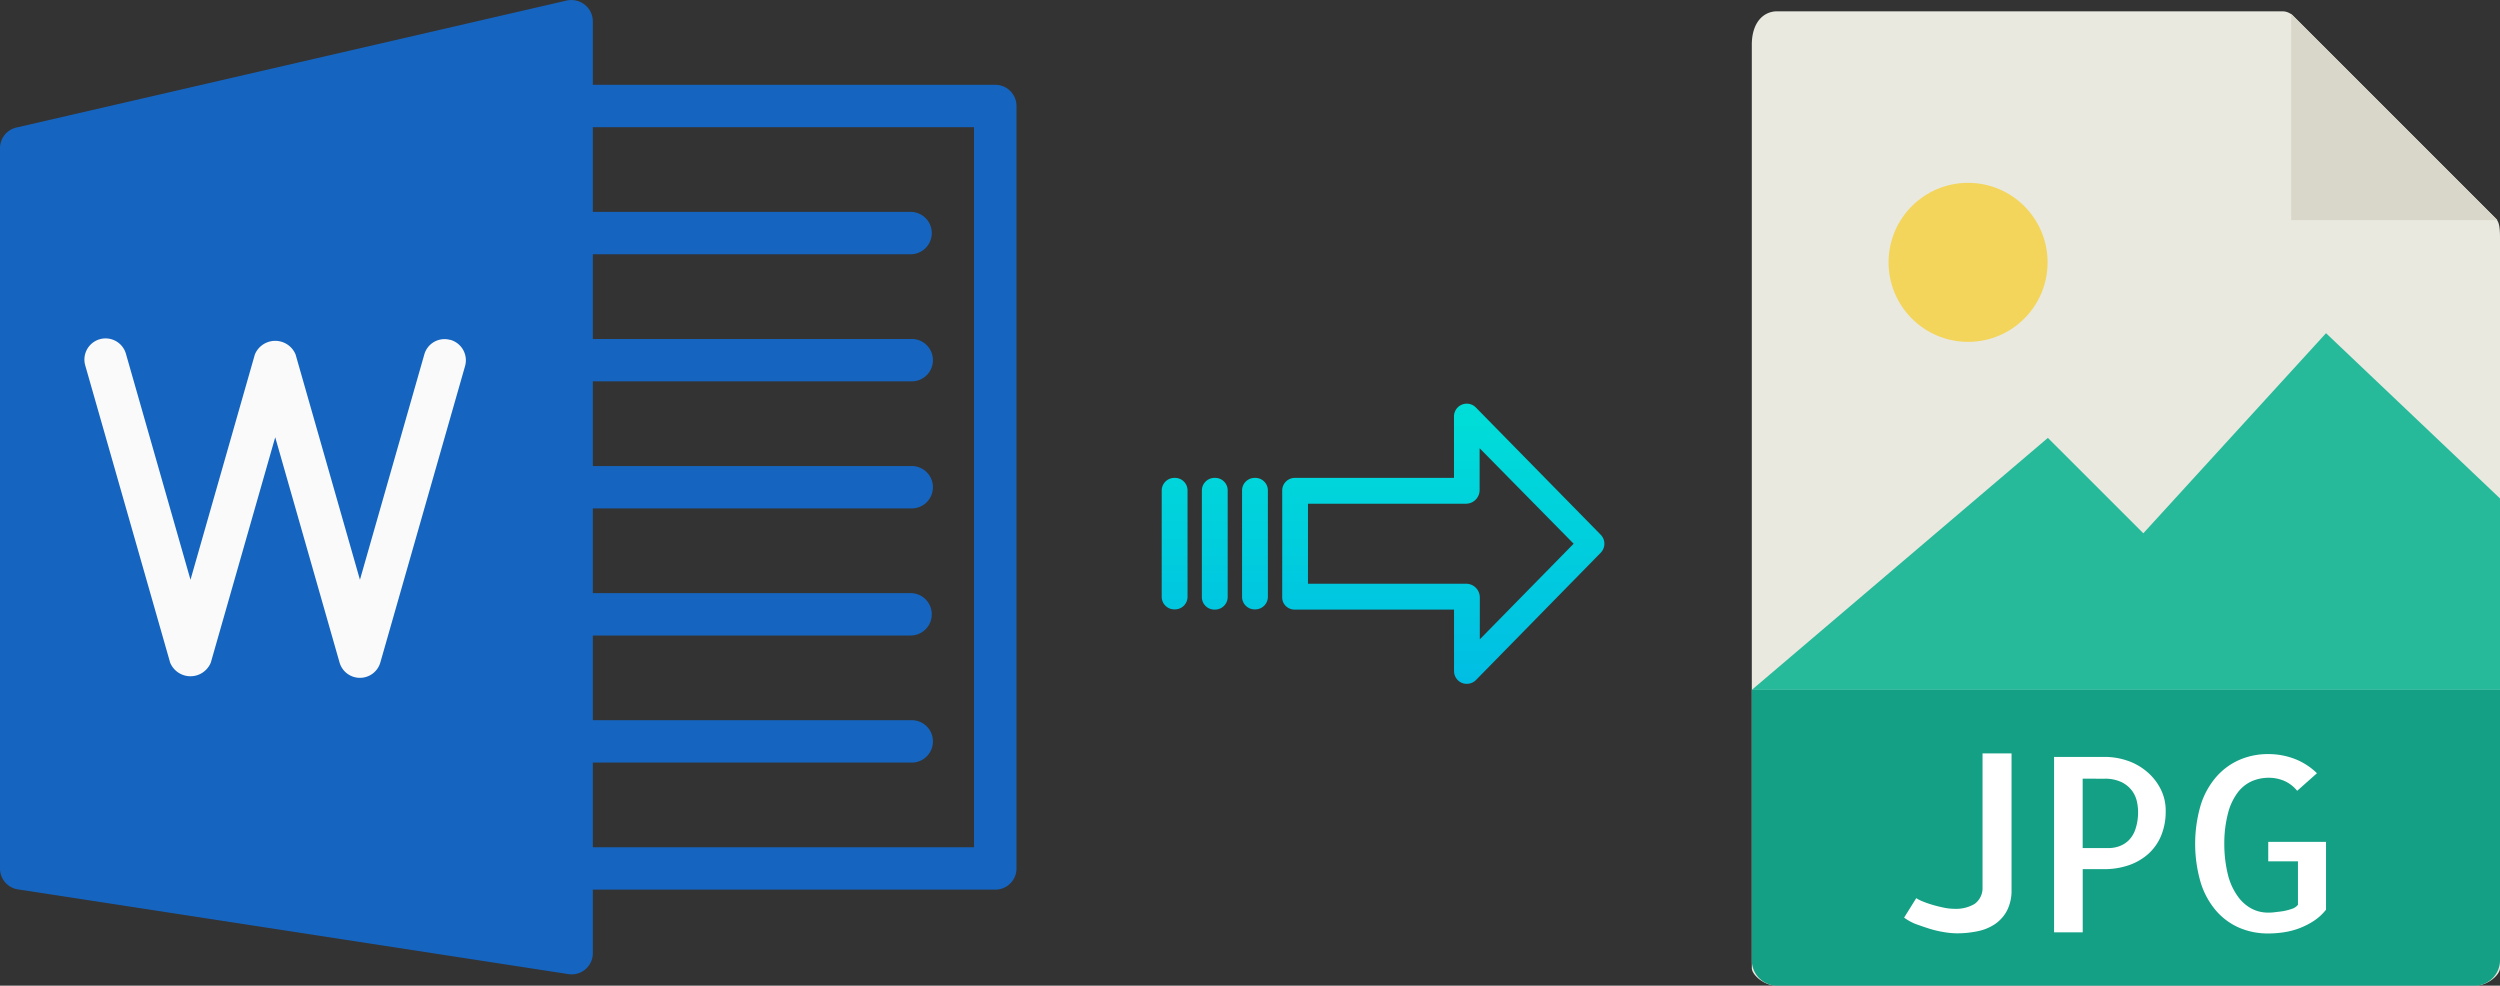 <svg xmlns="http://www.w3.org/2000/svg" xmlns:xlink="http://www.w3.org/1999/xlink" viewBox="0 0 513.14 202.32"><rect x="0" y="0" width="513.14" height="202.32" fill="#333333" stroke="none"/><defs><style>.cls-1{fill:#e9e9e0;}.cls-2{fill:#d9d7ca;}.cls-3{fill:#f3d55b;}.cls-4{fill:#26b99a;}.cls-5{fill:#14a085;}.cls-6{fill:#fff;}.cls-7{fill:#1565c0;}.cls-8{fill:#fafafa;}.cls-9{fill:url(#linear-gradient);}.cls-10{fill:url(#linear-gradient-2);}.cls-11{fill:url(#linear-gradient-3);}.cls-12{fill:url(#linear-gradient-4);}</style><linearGradient id="linear-gradient" x1="296.23" y1="138.45" x2="296.23" y2="19.25" gradientTransform="matrix(1, 0, 0, -1, 0, 191.22)" gradientUnits="userSpaceOnUse"><stop offset="0" stop-color="#00efd1"/><stop offset="1" stop-color="#00acea"/></linearGradient><linearGradient id="linear-gradient-2" x1="257.58" y1="138.45" x2="257.58" y2="19.25" xlink:href="#linear-gradient"/><linearGradient id="linear-gradient-3" x1="249.33" y1="138.45" x2="249.33" y2="19.25" xlink:href="#linear-gradient"/><linearGradient id="linear-gradient-4" x1="241.09" y1="138.45" x2="241.09" y2="19.25" xlink:href="#linear-gradient"/></defs><title>doc to jpg</title><g id="Layer_2" data-name="Layer 2"><g id="Layer_5_Image" data-name="Layer 5 Image"><path class="cls-1" d="M468.44,2.32H364.79c-2.88,0-5.22,2.33-5.22,6.87V198.74c0,1.24,2.34,3.58,5.22,3.58H507.91c2.89,0,5.23-2.34,5.23-3.58V48.67c0-2.49-.33-3.29-.92-3.88L470.66,3.23A3.14,3.14,0,0,0,468.44,2.32Z"/><polygon class="cls-2" points="470.28 2.85 470.28 45.17 512.6 45.17 470.28 2.85"/><circle class="cls-3" cx="403.96" cy="53.85" r="16.32"/><polygon class="cls-4" points="359.57 141.6 398.85 141.6 513.14 141.6 513.14 102.31 477.43 68.39 439.93 109.46 420.34 89.88 359.57 141.6"/><path class="cls-5" d="M507.91,202.32H364.79a5.23,5.23,0,0,1-5.22-5.23V141.6H513.14v55.49A5.23,5.23,0,0,1,507.91,202.32Z"/><path class="cls-6" d="M412.88,154.64v28a9.08,9.08,0,0,1-.93,4.27,7.69,7.69,0,0,1-2.49,2.78,9.88,9.88,0,0,1-3.59,1.46,20.58,20.58,0,0,1-4.18.42,16.51,16.51,0,0,1-2.51-.22,22.19,22.19,0,0,1-3-.68c-1-.31-2-.66-2.95-1a10.78,10.78,0,0,1-2.4-1.32l2.49-4a7.51,7.51,0,0,0,1.4.7c.6.25,1.26.47,2,.69s1.47.39,2.25.56a11,11,0,0,0,2.2.24,7.52,7.52,0,0,0,4.12-1,4,4,0,0,0,1.64-3.39V154.64Z"/><path class="cls-6" d="M427.48,191.36h-5.87v-36H432a14.47,14.47,0,0,1,4.54.73,12.25,12.25,0,0,1,4,2.2,11.28,11.28,0,0,1,2.88,3.54,9.69,9.69,0,0,1,1.1,4.66,12.89,12.89,0,0,1-.92,5,10.41,10.41,0,0,1-2.59,3.73,11.8,11.8,0,0,1-4,2.35,15.49,15.49,0,0,1-5.17.83h-4.35v13Zm0-31.54v14.25h5.37a6.27,6.27,0,0,0,2.12-.37,5.39,5.39,0,0,0,1.93-1.19,5.79,5.79,0,0,0,1.41-2.32,10.89,10.89,0,0,0,.54-3.69,10,10,0,0,0-.24-2,6,6,0,0,0-1-2.2,5.94,5.94,0,0,0-2.13-1.75,7.78,7.78,0,0,0-3.61-.71Z"/><path class="cls-6" d="M477.43,172.8v13.92a10.53,10.53,0,0,1-2.52,2.31,15.34,15.34,0,0,1-6.1,2.32,21.12,21.12,0,0,1-3.25.25,14.8,14.8,0,0,1-5.93-1.17,13.28,13.28,0,0,1-4.74-3.47,16.27,16.27,0,0,1-3.17-5.76,28.37,28.37,0,0,1,0-16,16.21,16.21,0,0,1,3.17-5.73,13.47,13.47,0,0,1,4.76-3.5,14.58,14.58,0,0,1,5.91-1.19,15.13,15.13,0,0,1,5.47,1,13.51,13.51,0,0,1,4.54,2.93l-4.06,3.61a7.06,7.06,0,0,0-2.68-2.05,8.06,8.06,0,0,0-3.13-.63,8.76,8.76,0,0,0-3.44.68,7.42,7.42,0,0,0-2.93,2.32,11.93,11.93,0,0,0-2,4.22,24.66,24.66,0,0,0-.78,6.35,26.52,26.52,0,0,0,.75,6.35,12.83,12.83,0,0,0,2,4.39,8.23,8.23,0,0,0,2.83,2.54,7.15,7.15,0,0,0,3.34.83c.36,0,.84,0,1.44-.08s1.21-.13,1.81-.24a11.86,11.86,0,0,0,1.73-.46,2.52,2.52,0,0,0,1.22-.83V176.8h-6.1v-4Z"/></g><g id="Layer_2-2" data-name="Layer 2"><g id="Layer_5_Image-2" data-name="Layer 5 Image"><path class="cls-7" d="M120.06,1a4.42,4.42,0,0,0-3.69-.9L3.37,26.18A4.34,4.34,0,0,0,0,30.45V178.26a4.33,4.33,0,0,0,3.68,4.29l113,17.39a4.34,4.34,0,0,0,4.95-3.63h0a3.6,3.6,0,0,0,.05-.66V4.37A4.33,4.33,0,0,0,120.06,1Z"/><path class="cls-7" d="M204.29,182.6H117.35a4.35,4.35,0,0,1-.42-8.69h83V26.11H117.35a4.35,4.35,0,1,1,0-8.7h86.94a4.35,4.35,0,0,1,4.35,4.35v156.5a4.34,4.34,0,0,1-4.34,4.34Z"/><path class="cls-8" d="M73.88,139.13A4.35,4.35,0,0,1,69.7,136L56.49,89.75,43.27,136a4.51,4.51,0,0,1-8.35,0L17.53,75.12a4.34,4.34,0,0,1,8.28-2.63,2.17,2.17,0,0,1,.07.24L39.1,119,52.31,72.76a4.52,4.52,0,0,1,8.36,0L73.88,119,87.09,72.76a4.31,4.31,0,0,1,5.28-3h.09a4.36,4.36,0,0,1,3,5.37L78.06,136A4.35,4.35,0,0,1,73.88,139.13Z"/><path class="cls-7" d="M186.9,52.19H117.35a4.35,4.35,0,1,1,0-8.7H186.9a4.35,4.35,0,0,1,0,8.7Z"/><path class="cls-7" d="M186.9,78.27H117.35a4.35,4.35,0,0,1-.42-8.69h70a4.35,4.35,0,0,1,.42,8.69A2.94,2.94,0,0,1,186.9,78.27Z"/><path class="cls-7" d="M186.9,104.35H117.35a4.35,4.35,0,0,1-.42-8.69h70a4.35,4.35,0,0,1,.42,8.69A2.94,2.94,0,0,1,186.9,104.35Z"/><path class="cls-7" d="M186.9,130.44H117.35a4.35,4.35,0,0,1,0-8.7H186.9a4.35,4.35,0,0,1,0,8.7Z"/><path class="cls-7" d="M186.9,156.52H117.35a4.35,4.35,0,0,1-.42-8.69h70a4.35,4.35,0,0,1,.42,8.69Z"/></g></g><g id="Layer_3" data-name="Layer 3"><path class="cls-9" d="M302.93,83.64a2.62,2.62,0,0,0-4.49,1.85v12.6H265.83a2.6,2.6,0,0,0-2.65,2.54v22a2.46,2.46,0,0,0,.77,1.79,2.57,2.57,0,0,0,1.88.7h32.62v12.59a2.63,2.63,0,0,0,1.62,2.46,2.57,2.57,0,0,0,1,.19,2.64,2.64,0,0,0,1.89-.79l25.59-26.11a2.65,2.65,0,0,0,0-3.71Zm.81,47.59V122.6a2.8,2.8,0,0,0-2.7-2.78H268.47V103.39H301a2.81,2.81,0,0,0,2.7-2.78V92L323,111.6Z"/><path class="cls-10" d="M257.59,98.09h0a2.59,2.59,0,0,0-2.65,2.54v0l0,21.89a2.58,2.58,0,0,0,2.59,2.56h.06a2.59,2.59,0,0,0,2.65-2.54v0l0-21.9a2.57,2.57,0,0,0-2.59-2.55Z"/><path class="cls-11" d="M249.34,98.09h0a2.6,2.6,0,0,0-2.65,2.54v21.93a2.56,2.56,0,0,0,2.58,2.56h.07a2.6,2.6,0,0,0,2.65-2.54V100.64a2.56,2.56,0,0,0-2.58-2.55Z"/><path class="cls-12" d="M241.1,98.09h0a2.59,2.59,0,0,0-2.65,2.54v0l0,21.89a2.58,2.58,0,0,0,2.59,2.56h.06a2.59,2.59,0,0,0,2.65-2.54v0l0-21.9a2.57,2.57,0,0,0-2.59-2.55Z"/></g></g></svg>